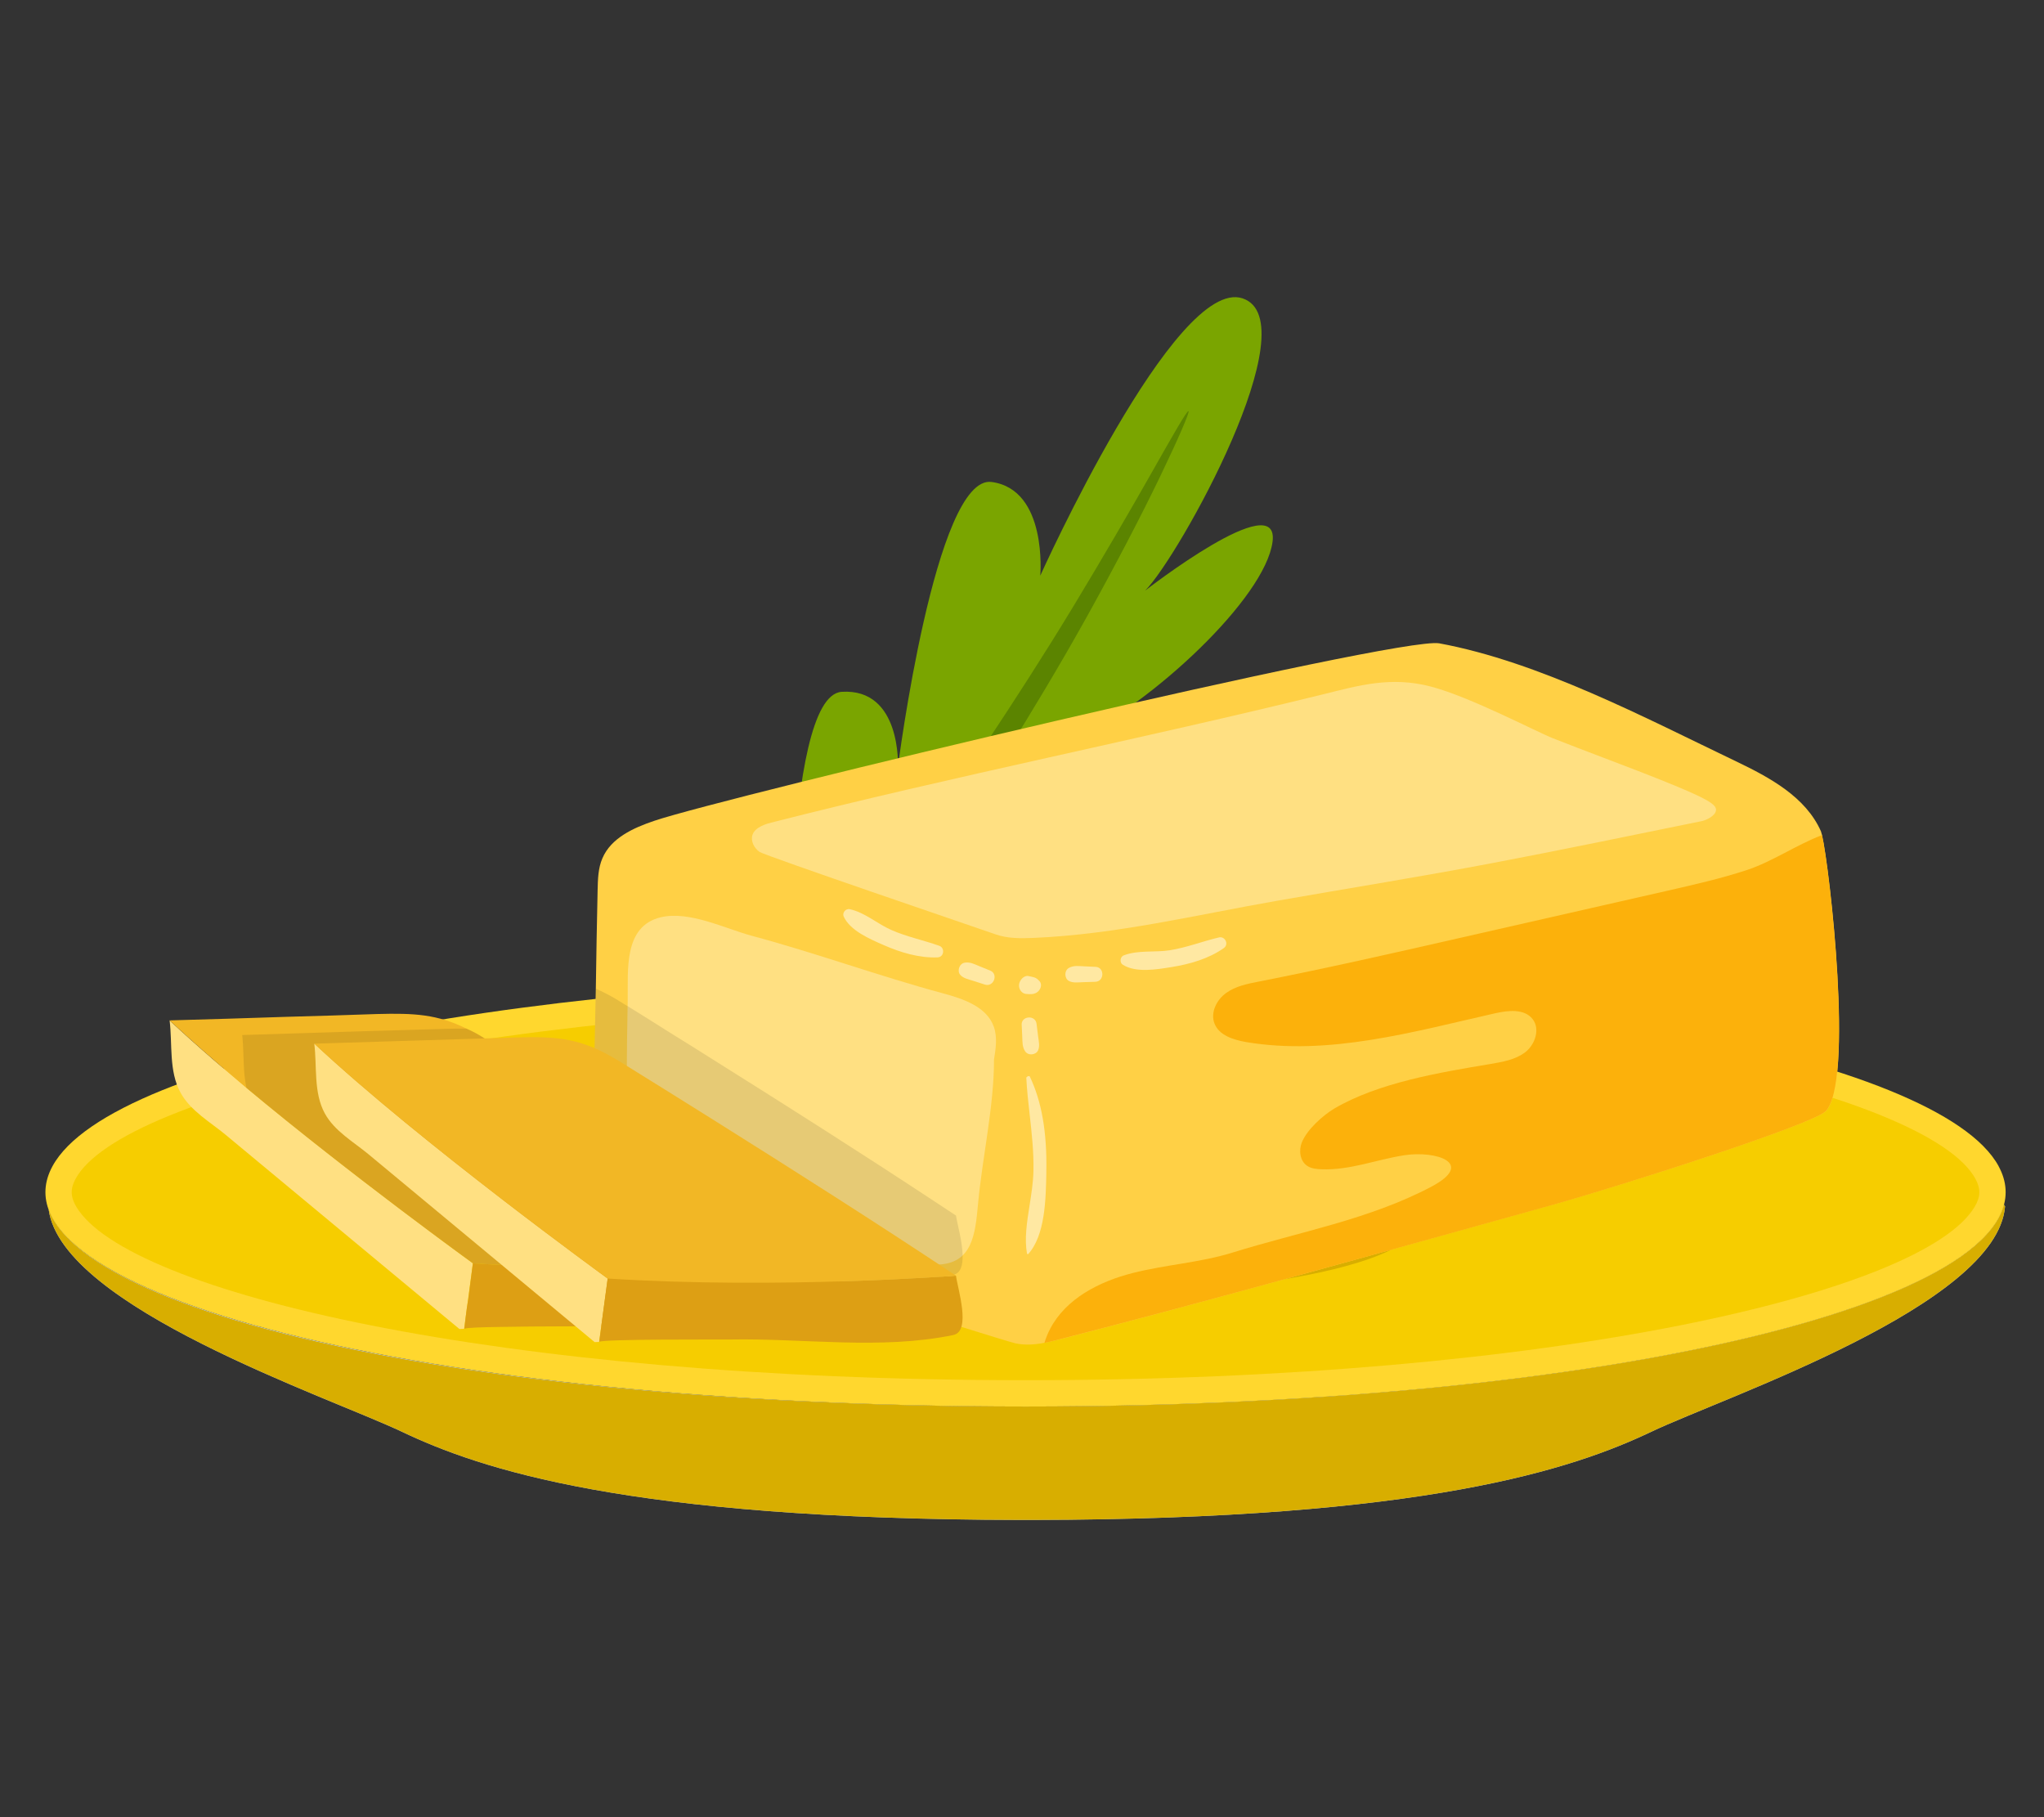 <?xml version="1.0" encoding="UTF-8"?>
<svg id="Layer_2" data-name="Layer 2" xmlns="http://www.w3.org/2000/svg" xmlns:xlink="http://www.w3.org/1999/xlink" viewBox="0 0 540 480">
  <rect x="0" y="0" width="540" height="480" fill="#333333" stroke="none"/>
  <defs>
    <style>
      .cls-1 {
        fill: #ffe082;
      }

      .cls-1, .cls-2, .cls-3, .cls-4, .cls-5, .cls-6, .cls-7, .cls-8, .cls-9, .cls-10, .cls-11, .cls-12, .cls-13, .cls-14 {
        stroke-width: 0px;
      }

      .cls-2 {
        fill: url(#radial-gradient);
        opacity: .8;
      }

      .cls-15 {
        opacity: .5;
      }

      .cls-3 {
        fill: #fcb10b;
      }

      .cls-4 {
        fill: #5b8400;
      }

      .cls-5 {
        fill: #7aa500;
      }

      .cls-6 {
        fill: none;
      }

      .cls-7 {
        fill: #dd9f14;
      }

      .cls-8 {
        fill: #d8ae00;
      }

      .cls-9 {
        fill: #fff;
      }

      .cls-10 {
        fill: #f2b725;
      }

      .cls-11 {
        fill: #ffd045;
      }

      .cls-12 {
        fill: #f6cd00;
      }

      .cls-13 {
        fill: #ffd72e;
      }

      .cls-14 {
        opacity: .1;
      }
    </style>
    <radialGradient id="radial-gradient" cx="271.28" cy="234.65" fx="271.28" fy="234.65" r="141.44" gradientUnits="userSpaceOnUse">
      <stop offset="0" stop-color="#eef6f9"/>
      <stop offset=".4" stop-color="#e6f2f6"/>
      <stop offset="1" stop-color="#e3f1f6"/>
    </radialGradient>
  </defs>
  <g id="Layer_2-2" data-name="Layer 2">
    <g>
      <g>
        <g>
          <path class="cls-5" d="m208.51,274.78s-1.98-91.05,13.86-92.04c15.84-.99,14.85,19.79,14.85,19.79,0,0,9.9-77.19,24.74-75.22,14.85,1.98,12.87,24.74,12.87,24.74,0,0,35.63-79.17,53.44-73.24,17.81,5.94-16.82,68.29-25.73,77.19,0,0,35.63-27.71,33.65-12.87-1.98,14.85-31.67,42.56-52.45,52.45,0,0,32.66.99,20.78,15.83-11.88,14.85-50.47,26.72-50.47,26.72,0,0,26.72-1.98,12.87,13.86-13.86,15.83-58.39,22.76-58.39,22.76Z"/>
          <path class="cls-4" d="m179.81,308.05c.31.27,5.63-5.12,13.24-13.54,7.63-8.41,17.41-19.97,26.91-31.77,18.98-23.62,36.15-48.65,36.15-48.65,0,0,16.59-25.2,31.22-51.53,7.3-13.17,14.27-26.52,19.16-36.69,4.9-10.17,7.87-17.08,7.5-17.27-.41-.21-4.12,6.34-9.67,16.13-5.54,9.8-13.08,22.76-20.84,35.59-15.54,25.64-32.6,50.26-32.6,50.26,0,0-16.46,25.23-34.45,49.44-9.01,12.09-18.22,24.03-25.26,32.91-7.02,8.89-11.71,14.82-11.36,15.12Z"/>
        </g>
        <g id="_2" data-name="2">
          <path class="cls-2" d="m270.93,371.53c-142.21,0-247.72-23.71-258.07-52.03,3.52,25.83,73.95,49.49,93.36,58.71,20.45,9.72,59.36,23.13,163.46,23.28.42,0,2.66,0,3.08,0,104.1-.16,143.01-13.57,163.46-23.28,19.62-9.32,91.41-33.39,93.49-59.55-.08-.15-.2-.3-.3-.45-7.59,28.88-114.13,53.32-258.48,53.32Z"/>
          <path class="cls-8" d="m529.41,318.21c-7.59,28.88-114.13,53.32-258.48,53.32S23.22,347.81,12.86,319.49c3.3,24.17,65.16,46.43,89,56.75.03.01.07.03.1.04.78.34,1.53.67,2.22.98.01,0,.03.01.05.02.71.32,1.38.63,1.99.92,20.45,9.72,59.36,23.13,163.46,23.28.42,0,2.66,0,3.08,0,104.1-.16,143.01-13.57,163.46-23.28,19.62-9.32,91.41-33.39,93.49-59.55-.08-.15-.2-.3-.3-.45Z"/>
          <path class="cls-13" d="m528,308.04c18,33.07-96.01,63.49-257.07,63.49S-4.13,341.11,13.87,308.04c15.79-29.01,130.13-50.04,257.07-50.04s241.28,21.03,257.07,50.04Z"/>
          <path class="cls-12" d="m270.93,364.57c-139.92,0-237.38-23.29-250.77-45.81-1.56-2.63-1.61-4.77-.19-7.39,12.14-22.32,111.54-46.41,250.95-46.41s238.81,24.09,250.96,46.41c1.43,2.62,1.37,4.76-.19,7.39-13.38,22.52-110.85,45.81-250.77,45.81Z"/>
          <path class="cls-8" d="m373.46,320.75c-6.3-10.05-51.9-17.34-102.53-17.34s-96.23,7.29-102.53,17.34c-7.18,11.46,38.29,22,102.53,22s109.71-10.54,102.53-22Zm-102.53,19.95c-55.58,0-94.93-8.53-88.72-17.81,5.45-8.14,44.91-14.04,88.72-14.04s83.27,5.9,88.72,14.04c6.21,9.28-33.13,17.81-88.72,17.81Z"/>
        </g>
        <g>
          <path class="cls-11" d="m482.27,293.59c-3.61,3.41-52.7,19.26-72.69,24.81-8.49,2.34-16.92,4.75-25.48,7.09-34.51,9.63-69.08,19.26-103.85,28.22-1.4.33-2.88.74-4.35,1-2.54.47-5.08.67-7.62.13-2.34-.53-27.48-8.49-52.76-16.38-25.08-7.89-50.22-15.71-53.1-16.12-1.6-.2-3.28-.47-4.41-1.54-1.6-1.47-1.67-3.95-1.6-6.15.33-17.86.6-35.64,1-53.5.13-8.63.27-17.32.47-25.95.07-2.94.13-5.88,1.27-8.49,2.27-5.35,8.16-8.03,13.71-9.9,18.32-6.22,196.67-48.82,207.37-46.88,26.42,4.88,54.37,19.66,78.38,31.16,8.96,4.28,18.46,9.43,22.47,18.52.07.2.13.54.27.94,2.07,8.76,8.49,65.6.94,73.02Z"/>
          <path class="cls-1" d="m453.34,214c-.12,1.55-2.66,2.67-3.74,2.89-18.35,3.73-36.68,7.55-55.07,11.04-18.98,3.61-38.02,6.66-57.01,9.98-21.56,3.77-42.57,8.9-64.54,9.84-3.36.14-6.81.17-9.98-.95-3.19-1.13-60.96-20.78-62.37-21.79-1.41-1.01-2.37-2.85-1.83-4.5.69-2.1,3.86-2.94,4.91-3.21,48.44-12.35,97.54-22.01,146.08-33.96,9.05-2.23,17.62-4.77,28.22-1.99,10.41,2.73,27.89,11.95,32.3,13.68,3.74,1.46,6.31,2.45,6.31,2.45,9.02,3.48,14.04,5.31,20.97,8.06,13.51,5.37,15.88,6.92,15.76,8.47Z"/>
          <path class="cls-3" d="m482.26,293.57c-3.59,3.47-52.7,19.28-72.66,24.86-8.48,2.35-16.97,4.74-25.49,7.09-34.54,9.6-69.11,19.24-103.85,28.16-1.43.36-2.87.76-4.34,1.04.4-1.27.88-2.51,1.51-3.7,4.18-8.01,12.99-12.51,21.75-14.74,8.72-2.23,17.85-2.75,26.45-5.42,17.53-5.46,36.09-8.72,52.46-17.37,11.83-6.25,1.27-9.64-7.13-8.33-7.25,1.12-14.3,3.98-21.75,3.7-1.35-.04-2.83-.16-3.94-.96-1.87-1.31-2.19-4.1-1.31-6.21,1.39-3.35,5.5-7.05,8.56-8.88,11.79-6.89,27.88-9.52,41.15-11.75,3.27-.56,6.69-1.12,9.32-3.15,2.59-2.03,3.94-6.13,1.91-8.72-2.19-2.79-6.41-2.31-9.84-1.55-21.71,4.9-43.94,11.31-65.89,7.61-3.35-.6-7.09-1.75-8.32-4.9-1.12-2.87.56-6.25,3.07-8.05,2.51-1.83,5.66-2.43,8.68-3.03,17.69-3.47,35.25-7.45,52.86-11.47,18.28-4.14,36.57-8.33,54.85-12.47,7.13-1.63,14.22-3.23,21.15-5.5,6.69-2.19,13.26-6.73,19.88-9.24,2.03,8.72,8.48,65.61.92,72.98Z"/>
          <path class="cls-1" d="m262.58,280.02c.48-2.95.97-6.05-.04-8.86-1.88-5.21-7.98-7.31-13.33-8.75-17.02-4.59-33.59-10.66-50.61-15.23-6.93-1.86-16.48-6.67-24.01-4.89-9.97,2.36-8.62,14.1-8.76,21.97-.26,14.01-.48,27.91.41,41.9.57,8.88,14.92,10.82,21.26,12.48,10.55,2.77,21.26,5.22,31.72,8.33,9.23,2.75,18.37,7.16,28.24,7.06,9.47-.1,10.2-8.1,10.93-16.08,1.14-12.3,4.21-25.66,4.21-37.92Z"/>
          <g class="cls-15">
            <path class="cls-9" d="m322.06,247.61c-4.36,1.02-8.56,2.69-12.99,3.39-3.96.63-8.35-.1-12.15,1.34-1.09.41-1.13,1.95-.32,2.47,3.47,2.22,8.96,1.28,13.07.61,4.68-.76,9.63-2.16,13.64-4.98,1.45-1.02.31-3.19-1.25-2.83h0Z"/>
            <path class="cls-9" d="m248.18,249.84c-4.22-1.51-8.65-2.39-12.75-4.21-3.67-1.62-6.95-4.62-10.94-5.47-1.13-.24-2.01,1.02-1.61,1.91,1.7,3.75,6.83,5.93,10.64,7.6,4.34,1.9,9.26,3.41,14.16,3.22,1.77-.07,1.99-2.51.49-3.05h0Z"/>
            <path class="cls-9" d="m289.47,255.39c-1.09-.05-2.17-.1-3.25-.15-1.29-.06-2.52-.25-3.76.39-1.37.71-1.26,2.79-.13,3.45,1.08.63,2.52.4,3.76.36,1.09-.03,2.17-.06,3.26-.1,2.46-.07,2.5-3.84.12-3.95h0Z"/>
            <path class="cls-9" d="m269.92,270.7c.05,1.08.1,2.17.15,3.25.06,1.29-.02,2.53.73,3.71.83,1.3,2.89,1,3.44-.19.53-1.14.16-2.55.01-3.78-.13-1.08-.26-2.16-.4-3.24-.3-2.45-4.05-2.13-3.94.24h0Z"/>
            <path class="cls-9" d="m261.63,256.39c-1.01-.41-2.01-.82-3.02-1.23-1.2-.49-2.29-1.08-3.67-.89-1.53.21-2.12,2.2-1.28,3.2.81.96,2.24,1.22,3.42,1.6,1.04.33,2.07.67,3.11,1,2.34.76,3.64-2.78,1.44-3.68h0Z"/>
            <path class="cls-9" d="m274.64,259.2c-.43-.5-.83-.87-1.48-1.05-.47-.13-.96-.22-1.44-.33-1.16-.26-2.35,1.04-2.49,2.2-.16,1.27.72,2.46,1.91,2.53.95.06,1.84.17,2.74-.37.95-.57,1.59-2.04.77-2.98h0Z"/>
            <path class="cls-9" d="m271.56,331.26c-.12,0-.21-.04-.23-.06-.72-3.99-.04-8.3.68-12.87.46-2.92.94-5.95,1.01-8.94.12-5.08-.45-10.1-.99-14.95-.36-3.19-.73-6.48-.89-9.7,0-.05,0-.12.1-.24.15-.15.4-.26.6-.26.12,0,.16,0,.24.17,3.12,6.52,4.54,14.69,4.35,24.97v.38c-.13,7.02-.31,16.63-4.84,21.55l-.04-.04Z"/>
          </g>
        </g>
        <path class="cls-14" d="m252.56,321.08c-1.87-1.27-3.81-2.47-5.68-3.74-19.19-12.64-38.65-25.01-58.18-37.25-3.95-2.47-7.82-4.95-11.77-7.36-3.68-2.34-7.42-4.68-11.1-6.95-.6-.33-1.27-.74-1.87-1.14-2.34-1.47-4.55-2.61-6.55-3.48-.4,17.86-.67,35.64-1,53.5-.07,2.21,0,4.68,1.6,6.15,1.14,1.07,2.81,1.34,4.41,1.54,2.88.4,28.02,8.23,53.1,16.12,12.24.47,24.48.74,36.31-1.74,2.01-.4,2.54-2.54,2.48-5.15-.07-3.74-1.47-8.49-1.74-10.5Z"/>
        <g>
          <g>
            <path class="cls-1" d="m44.81,269.55c29.07,27.16,80.12,64.14,80.12,64.14l-2.32,17.32s-1.24.04-1.24.04c-14.32-11.9-28.65-23.8-42.98-35.7-6.26-5.2-12.51-10.39-18.77-15.59-4.11-3.41-9.27-6.3-11.92-11.13-3.14-5.71-2.12-12.84-2.89-19.09Z"/>
            <path class="cls-7" d="m219.32,349.1c-19.86,4.15-40.79.87-60.92,1.2-1.4.07-16.05,0-26.15.2-5.02.07-8.89.2-9.56.47-.07-.13,0-.33.07-.74.07-.94.33-2.81.6-4.88.13-.67.2-1.34.33-2.01.47-3.54.94-7.36,1.14-8.89.07-.47.13-.74.13-.74,47.08,2.94,95.09-.8,95.09-.8.47,3.41,4.28,15.18-.73,16.18Z"/>
            <path class="cls-10" d="m220.06,332.92s-48.01,3.74-95.09.8c0,0-32.1-23.2-59.85-46.34-.47-.4-.94-.8-1.4-1.2-6.75-5.68-13.24-11.37-18.93-16.65,10.3-.27,20.6-.6,30.83-.94,8.02-.2,15.98-.47,23.94-.74,9.96-.27,15.98.07,23.74,3.88,1.54.67,3.14,1.54,4.81,2.61.13.07.2.13.33.2,8.56,5.28,17.12,10.63,25.61,15.98,22.13,13.91,44.2,27.89,66,42.4Z"/>
            <path class="cls-14" d="m220.06,332.92s-48.01,3.74-95.09.8c0,0-32.1-23.2-59.85-46.34-.27-1.14-.4-2.27-.54-3.48-.33-3.48-.2-7.16-.6-10.5,9.96-.33,19.86-.6,29.82-.94,7.69-.2,15.45-.47,23.14-.67,2.34-.07,4.41-.13,6.35-.07,1.54.67,3.14,1.54,4.81,2.61.13.07.2.13.33.2,8.56,5.28,17.12,10.63,25.61,15.98,22.13,13.91,44.2,27.89,66,42.4Z"/>
          </g>
          <g>
            <path class="cls-1" d="m83.04,275.68c28.12,26.27,77.5,62.04,77.5,62.04l-2.25,16.75s-1.2.04-1.2.04c-13.86-11.51-27.71-23.02-41.57-34.53-6.05-5.03-12.1-10.05-18.16-15.08-3.98-3.3-8.96-6.1-11.53-10.76-3.04-5.52-2.05-12.42-2.8-18.46Z"/>
            <path class="cls-7" d="m160.54,337.72c45.59,2.89,92.02-.76,92.02-.75.41,3.33,4.12,14.67-.72,15.67-19.23,3.97-39.48.82-58.95,1.18-2.14.04-34.49-.16-34.6.65,0-.05,2.25-16.75,2.25-16.75Z"/>
            <path class="cls-10" d="m252.56,336.96s-46.42,3.65-92.02.76c0,0-49.38-35.77-77.5-62.04,9.94-.31,19.88-.61,29.82-.92,7.71-.24,15.42-.47,23.13-.71,11.62-.36,17.79.17,27.94,6.46,8.27,5.13,16.54,10.27,24.79,15.45,21.42,13.44,42.77,27.01,63.84,41Z"/>
          </g>
        </g>
      </g>
      <rect class="cls-6" width="540" height="480"/>
    </g>
  </g>
</svg>